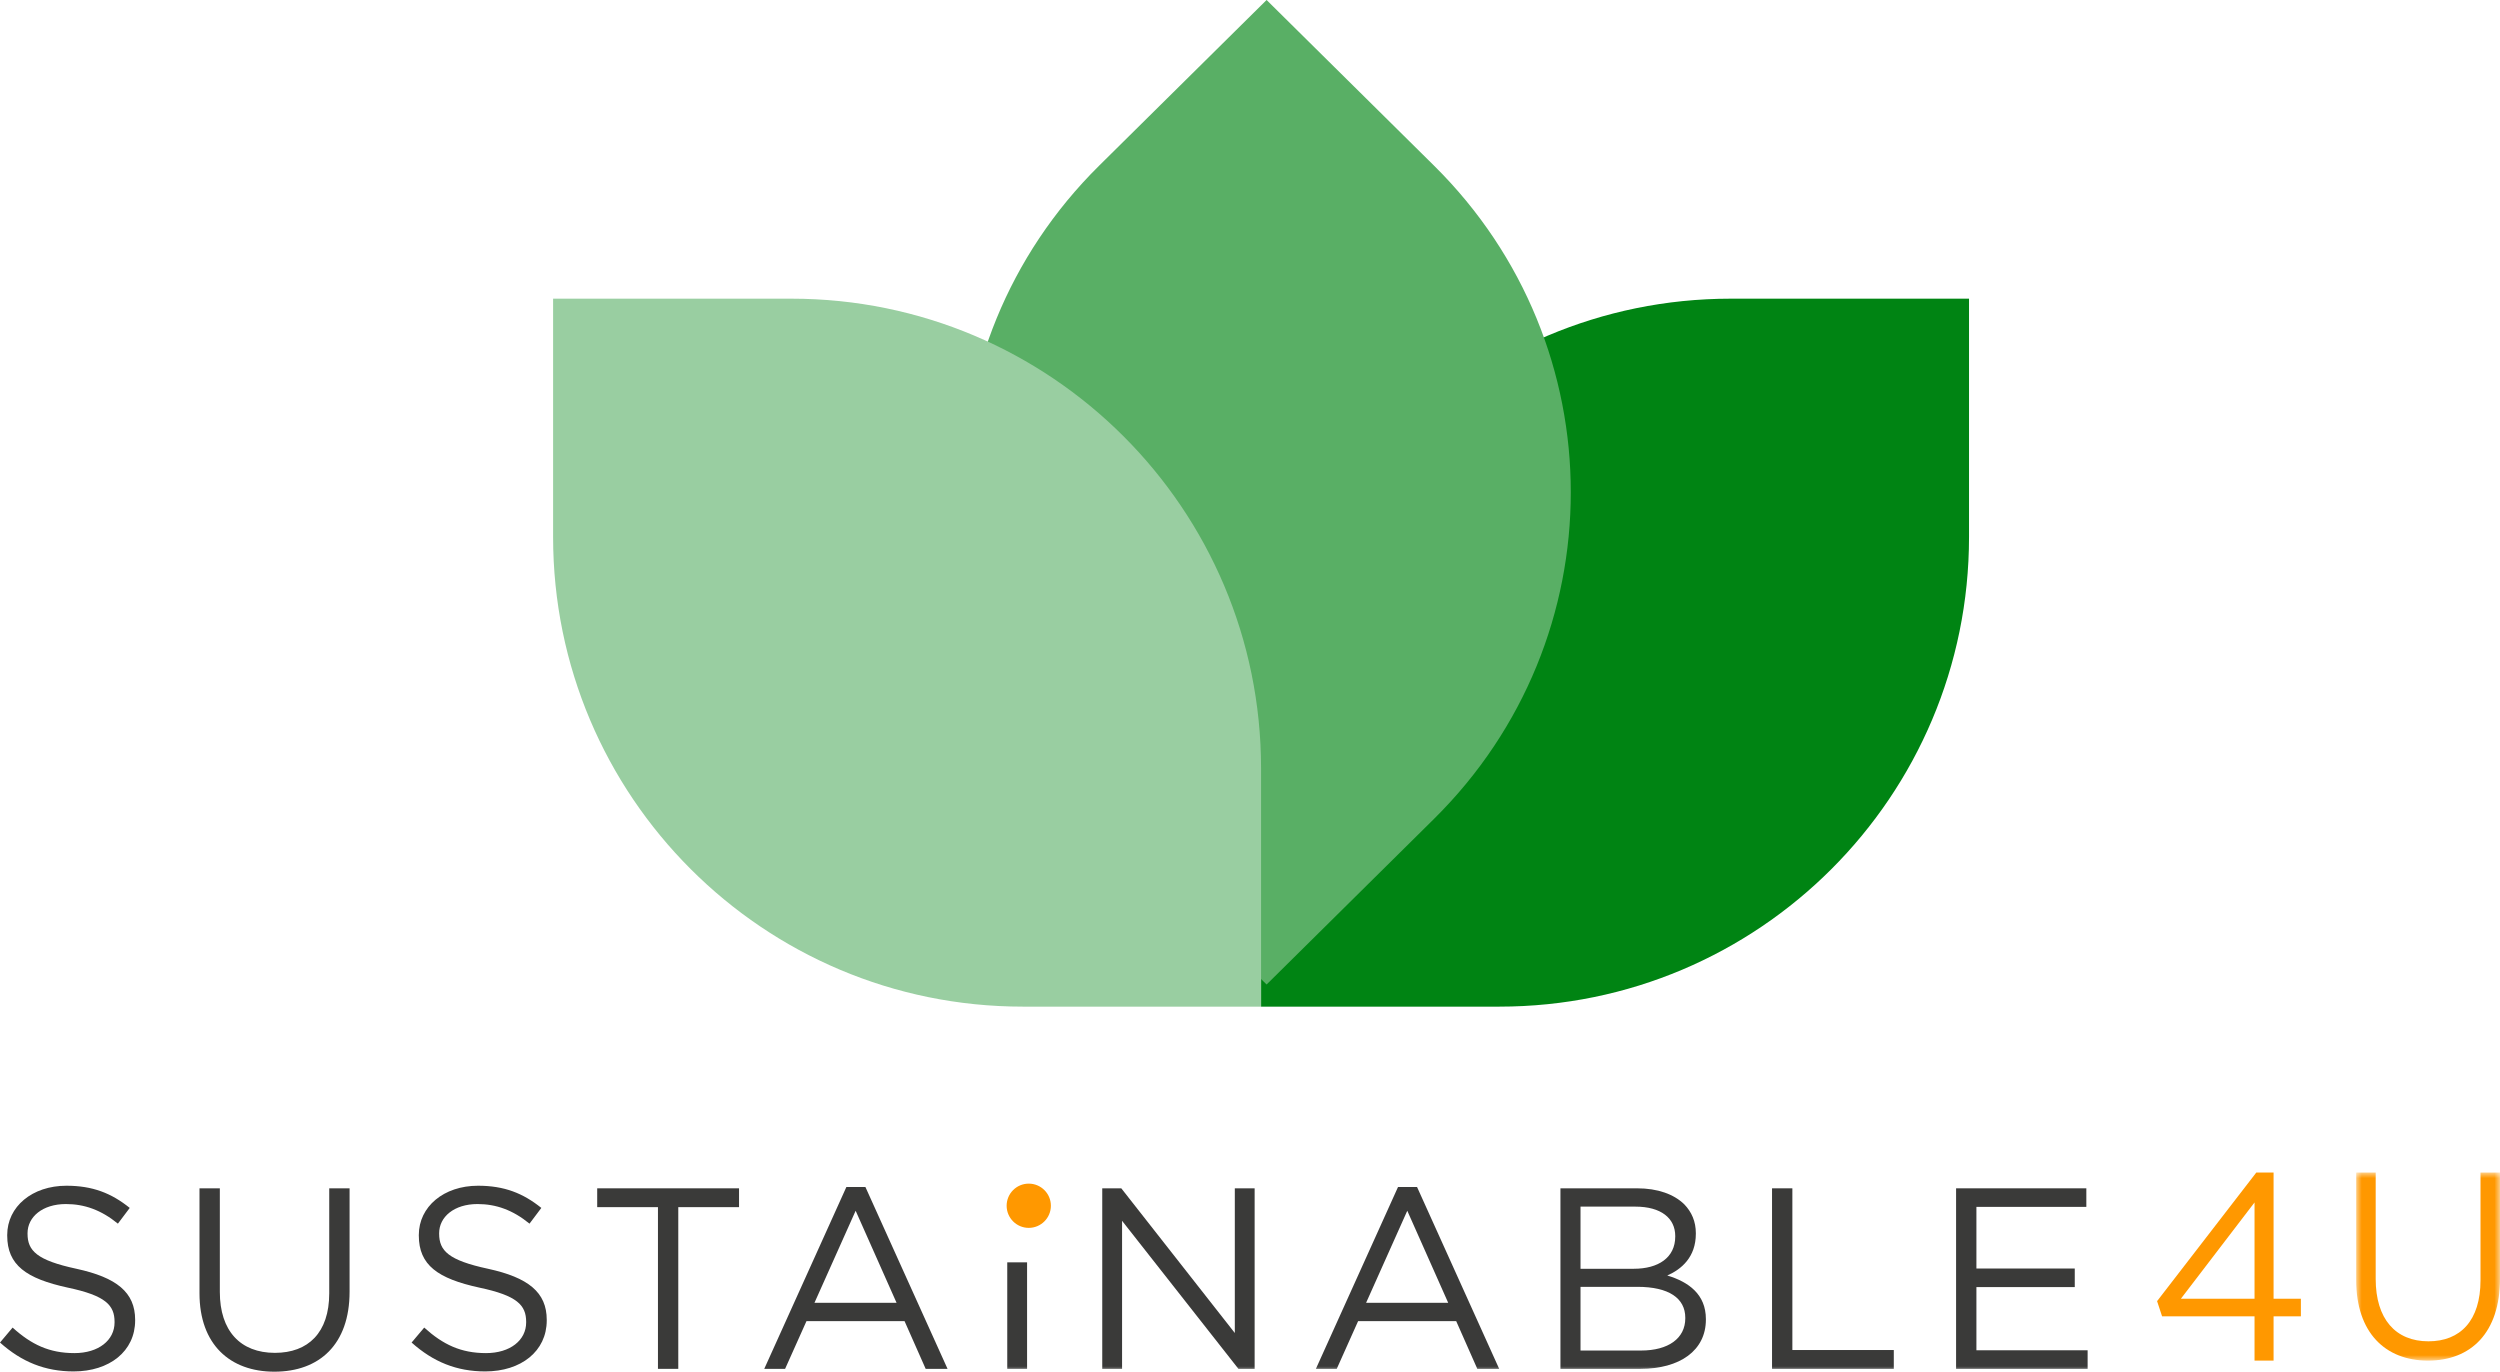 <svg xmlns="http://www.w3.org/2000/svg" xmlns:xlink="http://www.w3.org/1999/xlink" width="226px" height="124px" viewBox="0 0 226 124"><title>Group 31</title><defs><polygon id="path-1" points="0 123 226 123 226 0 0 0"></polygon><polygon id="path-3" points="0 0 13 0 13 17 0 17"></polygon></defs><g id="Page-1" stroke="none" stroke-width="1" fill="none" fill-rule="evenodd"><g id="Startseite-S4U-Copy-4" transform="translate(-41, -23)"><g id="Group-31" transform="translate(41, 23)"><g id="Group-18" transform="translate(0, 1)"><path d="M0,120.366 L1.14,119.013 C2.839,120.552 4.468,121.321 6.725,121.321 C8.913,121.321 10.356,120.156 10.356,118.547 L10.356,118.5 C10.356,116.985 9.541,116.122 6.12,115.4 C2.374,114.583 0.652,113.371 0.652,110.69 L0.652,110.644 C0.652,108.079 2.909,106.19 6.004,106.19 C8.378,106.19 10.076,106.867 11.728,108.196 L10.658,109.618 C9.145,108.382 7.633,107.846 5.957,107.846 C3.84,107.846 2.49,109.012 2.49,110.48 L2.49,110.527 C2.49,112.066 3.328,112.928 6.912,113.698 C10.541,114.491 12.217,115.819 12.217,118.314 L12.217,118.361 C12.217,121.158 9.89,122.977 6.656,122.977 C4.072,122.977 1.955,122.114 0,120.366" id="Fill-1" fill="#3A3A39"></path><path d="M18.034,115.913 L18.034,106.424 L19.873,106.424 L19.873,115.796 C19.873,119.316 21.735,121.298 24.853,121.298 C27.855,121.298 29.763,119.48 29.763,115.913 L29.763,106.424 L31.602,106.424 L31.602,115.773 C31.602,120.529 28.879,123 24.806,123 C20.781,123 18.034,120.529 18.034,115.913" id="Fill-3" fill="#3A3A39"></path><path d="M37.209,120.366 L38.349,119.013 C40.048,120.552 41.677,121.321 43.934,121.321 C46.122,121.321 47.565,120.156 47.565,118.547 L47.565,118.5 C47.565,116.985 46.75,116.122 43.329,115.4 C39.582,114.583 37.861,113.371 37.861,110.69 L37.861,110.644 C37.861,108.079 40.118,106.19 43.213,106.19 C45.586,106.19 47.285,106.867 48.937,108.196 L47.867,109.618 C46.354,108.382 44.842,107.846 43.166,107.846 C41.049,107.846 39.699,109.012 39.699,110.48 L39.699,110.527 C39.699,112.066 40.537,112.928 44.121,113.698 C47.75,114.491 49.426,115.819 49.426,118.314 L49.426,118.361 C49.426,121.158 47.099,122.977 43.864,122.977 C41.281,122.977 39.164,122.114 37.209,120.366" id="Fill-5" fill="#3A3A39"></path><polygon id="Fill-7" fill="#3A3A39" points="59.479 108.126 53.987 108.126 53.987 106.424 66.809 106.424 66.809 108.126 61.317 108.126 61.317 122.744 59.479 122.744"></polygon><path d="M81.05,116.775 L77.35,108.452 L73.627,116.775 L81.05,116.775 Z M76.512,106.307 L78.234,106.307 L85.658,122.743 L83.68,122.743 L81.771,118.43 L72.906,118.43 L70.974,122.743 L69.089,122.743 L76.512,106.307 Z" id="Fill-9" fill="#3A3A39"></path><mask id="mask-2" fill="white"><use xlink:href="#path-1"></use></mask><g id="Clip-12"></g><polygon id="Fill-11" fill="#3A3A39" mask="url(#mask-2)" points="91.056 122.744 92.848 122.744 92.848 113.116 91.056 113.116"></polygon><polygon id="Fill-13" fill="#3A3A39" mask="url(#mask-2)" points="99.643 106.424 101.365 106.424 111.627 119.503 111.627 106.424 113.419 106.424 113.419 122.744 111.953 122.744 101.435 109.361 101.435 122.744 99.643 122.744"></polygon><path d="M130.918,116.775 L127.218,108.452 L123.495,116.775 L130.918,116.775 Z M126.38,106.307 L128.102,106.307 L135.526,122.743 L133.548,122.743 L131.64,118.43 L122.773,118.43 L120.842,122.743 L118.957,122.743 L126.38,106.307 Z" id="Fill-14" fill="#3A3A39" mask="url(#mask-2)"></path><path d="M148.022,115.33 L142.879,115.33 L142.879,121.088 L148.348,121.088 C150.815,121.088 152.35,119.992 152.35,118.174 L152.35,118.127 C152.35,116.356 150.861,115.33 148.022,115.33 L148.022,115.33 Z M151.442,110.737 C151.442,109.128 150.163,108.079 147.836,108.079 L142.879,108.079 L142.879,113.697 L147.696,113.697 C149.907,113.697 151.442,112.695 151.442,110.783 L151.442,110.737 Z M141.064,106.424 L147.998,106.424 C149.86,106.424 151.326,106.96 152.257,107.869 C152.932,108.568 153.304,109.431 153.304,110.48 L153.304,110.527 C153.304,112.649 152.001,113.744 150.721,114.304 C152.652,114.886 154.212,116.006 154.212,118.244 L154.212,118.291 C154.212,121.088 151.862,122.743 148.301,122.743 L141.064,122.743 L141.064,106.424 Z" id="Fill-15" fill="#3A3A39" mask="url(#mask-2)"></path><polygon id="Fill-16" fill="#3A3A39" mask="url(#mask-2)" points="160.192 106.424 162.03 106.424 162.03 121.042 171.199 121.042 171.199 122.744 160.192 122.744"></polygon><polygon id="Fill-17" fill="#3A3A39" mask="url(#mask-2)" points="176.83 106.424 188.605 106.424 188.605 108.102 178.668 108.102 178.668 113.674 187.558 113.674 187.558 115.353 178.668 115.353 178.668 121.065 188.721 121.065 188.721 122.744 176.83 122.744"></polygon></g><path d="M203.968,106 L195,117.623 L195.453,118.997 L203.81,118.997 L203.81,123 L205.531,123 L205.531,118.997 L208,118.997 L208,117.406 L205.531,117.406 L205.531,106 L203.968,106 Z M203.81,108.701 L203.81,117.406 L197.152,117.406 L203.81,108.701 Z" id="Fill-19" fill="#FF9800"></path><g id="Group-22" transform="translate(213, 106)"><mask id="mask-4" fill="white"><use xlink:href="#path-3"></use></mask><g id="Clip-21"></g><path d="M0,9.731 L0,0 L1.762,0 L1.762,9.612 C1.762,13.222 3.546,15.255 6.533,15.255 C9.41,15.255 11.238,13.39 11.238,9.731 L11.238,0 L13,0 L13,9.588 C13,14.466 10.391,17 6.488,17 C2.631,17 0,14.466 0,9.731" id="Fill-20" fill="#FF9800" mask="url(#mask-4)"></path></g><path d="M95,108.999 C95,110.104 94.104,111 92.999,111 C91.894,111 91,110.104 91,108.999 C91,107.894 91.894,107 92.999,107 C94.104,107 95,107.894 95,108.999" id="Fill-23" fill="#FF9800"></path><path d="M135.541,91 L114,91 L114,69.459 C114,46.01 133.01,27 156.459,27 L178,27 L178,48.541 C178,71.99 158.99,91 135.541,91" id="Fill-25" fill="#008413"></path><path d="M129.639,74.023 L114.5,89 L99.361,74.023 C82.88,57.718 82.88,31.283 99.361,14.977 L114.5,0 L129.639,14.977 C146.12,31.282 146.12,57.718 129.639,74.023" id="Fill-27" fill="#59AF65"></path><path d="M114,69.459 L114,91 L92.459,91 C69.01,91 50,71.99 50,48.541 L50,27 L71.541,27 C94.99,27 114,46.01 114,69.459" id="Fill-29" fill="#99CEA1"></path></g></g></g></svg>
